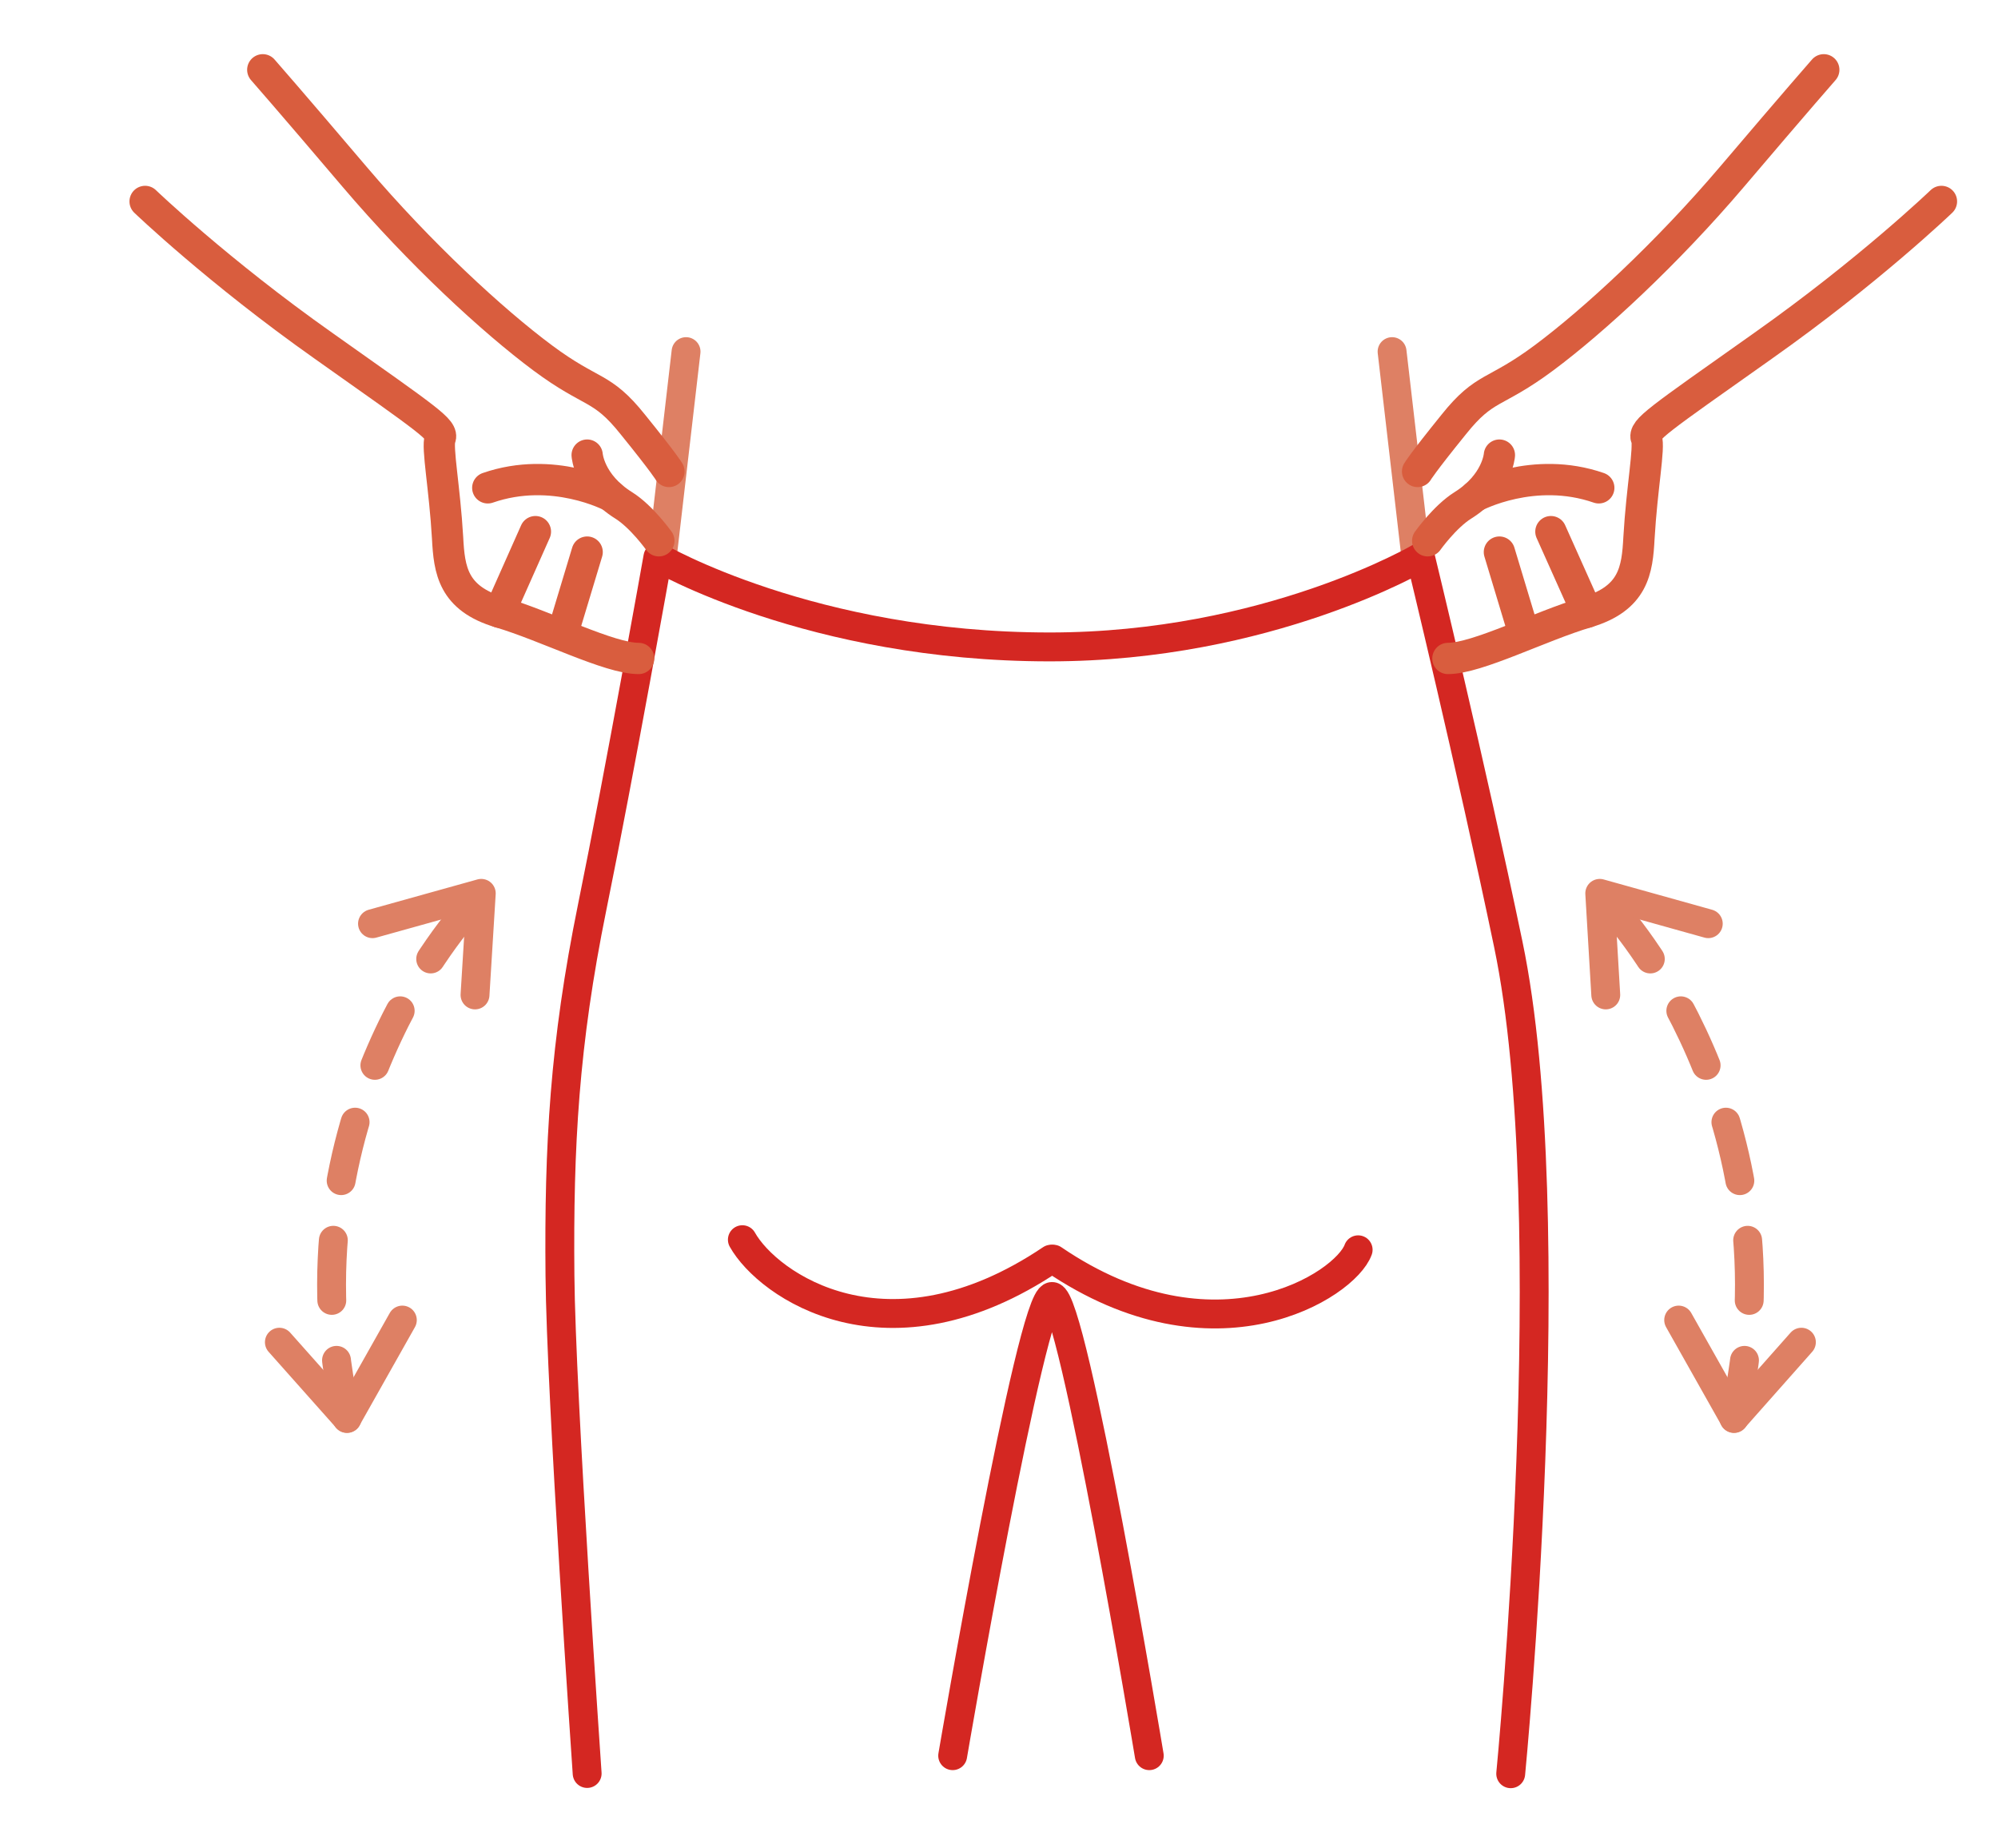 <?xml version="1.0" encoding="utf-8"?>
<!-- Generator: Adobe Illustrator 25.2.0, SVG Export Plug-In . SVG Version: 6.00 Build 0)  -->
<svg version="1.1" id="图层_1" xmlns="http://www.w3.org/2000/svg" xmlns:xlink="http://www.w3.org/1999/xlink" x="0px" y="0px"
	 viewBox="0 0 83.03 76.8" style="enable-background:new 0 0 83.03 76.8;" xml:space="preserve">
<style type="text/css">
	.st0{fill:#DE8064;}
	.st1{fill:#D95D3E;}
	.st2{opacity:0.92;}
	.st3{clip-path:url(#SVGID_2_);}
	.st4{clip-path:url(#SVGID_4_);fill:#D42722;}
	.st5{fill:#D42722;}
	.st6{clip-path:url(#SVGID_6_);}
	
		.st7{fill:none;stroke:#DE8064;stroke-width:1.2;stroke-linecap:round;stroke-linejoin:round;stroke-miterlimit:10;stroke-dasharray:2.5;}
	.st8{fill:#D65A32;}
	.st9{fill:none;stroke:#D42722;stroke-width:1.2;stroke-linecap:round;stroke-linejoin:round;stroke-miterlimit:10;}
	.st10{fill:none;stroke:#DE8064;stroke-linecap:round;stroke-linejoin:round;stroke-miterlimit:10;stroke-dasharray:2.5;}
	
		.st11{fill:none;stroke:#D95D3E;stroke-width:1.2;stroke-linecap:round;stroke-linejoin:round;stroke-miterlimit:10;stroke-dasharray:2.5;}
	.st12{fill:#DC805D;}
	.st13{fill:none;stroke:#DE8064;stroke-width:0.75;stroke-linecap:round;stroke-linejoin:round;stroke-miterlimit:10;}
	.st14{fill:#E1E1E2;stroke:#D95D3E;stroke-linecap:round;stroke-linejoin:round;stroke-miterlimit:10;}
	.st15{fill:none;}
	.st16{fill:#E1E1E2;}
	.st17{fill:none;stroke:#DC805D;stroke-linecap:round;stroke-linejoin:round;stroke-miterlimit:10;}
	.st18{fill:none;stroke:#DC805D;stroke-miterlimit:10;}
	.st19{fill:none;stroke:#D11710;stroke-linecap:round;stroke-linejoin:round;stroke-miterlimit:10;}
	.st20{fill:#C32019;}
	.st21{fill:#D11710;}
	.st22{fill:none;stroke:#DE8064;stroke-width:1.2;stroke-linecap:round;stroke-linejoin:round;stroke-miterlimit:10;}
	.st23{fill:none;stroke:#D95D3E;stroke-width:1.3;stroke-linecap:round;stroke-linejoin:round;stroke-miterlimit:10;}
	.st24{fill:none;stroke:#D75A32;stroke-linecap:round;stroke-linejoin:round;stroke-miterlimit:10;}
	
		.st25{fill:none;stroke:#D42722;stroke-width:0.75;stroke-linecap:round;stroke-linejoin:round;stroke-miterlimit:10;stroke-dasharray:1;}
	.st26{fill:none;stroke:#D42722;stroke-width:0.75;stroke-linecap:round;stroke-linejoin:round;stroke-miterlimit:10;}
</style>
<g>
	<g>
		<path class="st7" d="M19.4,37.85c0,0-7.88,8.53-4.98,21.09"/>
		<polyline class="st22" points="15.48,38.38 20,37.12 19.74,41.34 		"/>
		<polyline class="st22" points="16.72,54.85 14.42,58.93 11.61,55.77 		"/>
	</g>
	<g>
		<path class="st7" d="M67.08,37.85c0,0,7.88,8.53,4.98,21.09"/>
		<polyline class="st22" points="70.99,38.38 66.48,37.12 66.73,41.34 		"/>
		<polyline class="st22" points="69.76,54.85 72.06,58.93 74.86,55.77 		"/>
	</g>
	<path class="st9" d="M39.59,72.95c0,0,3.26-19.08,4.13-19.08s4.04,19.08,4.04,19.08"/>
	<path class="st9" d="M30.85,51.51c1.06,1.89,6.02,5.39,12.83,0.81"/>
	<path class="st9" d="M56.44,51.93c-0.53,1.47-5.95,4.97-12.67,0.39"/>
	<line class="st22" x1="27.52" y1="23.14" x2="28.51" y2="14.61"/>
	<line class="st22" x1="58.84" y1="23.14" x2="57.85" y2="14.61"/>
	<path class="st9" d="M24.4,73.69c0,0-1.09-15.77-1.13-20.69c-0.05-5.4,0.18-9.61,1.34-15.31c1.15-5.64,2.73-14.54,2.73-14.54
		s6.38,3.73,16.28,3.73c9.08,0,15.41-3.73,15.41-3.73s2.09,8.61,3.65,16.09c2.36,11.31,0.1,34.46,0.1,34.46"/>
	<g>
		<path class="st23" d="M10.92,2.9c0,0,1.09,1.24,3.81,4.44c2.72,3.2,5.75,5.99,7.82,7.53c2.07,1.54,2.44,1.13,3.75,2.77
			c1.32,1.63,1.5,1.95,1.5,1.95"/>
		<path class="st23" d="M24.4,18.91c0,0,0.08,1.19,1.52,2.09c0.75,0.47,1.46,1.47,1.46,1.47"/>
		<path class="st23" d="M6.03,8.37c0,0,3.02,2.9,7.43,6.01c4.41,3.12,4.97,3.48,4.83,3.84c-0.14,0.36,0.19,2.05,0.31,4.13
			c0.07,1.34,0.22,2.51,2.17,3.09c1.95,0.58,4.55,1.92,5.77,1.92"/>
		<path class="st23" d="M25.4,20.62c0,0-2.42-1.29-5.13-0.35"/>
		<line class="st23" x1="24.4" y1="22.94" x2="23.45" y2="26.09"/>
		<line class="st23" x1="22.25" y1="22.09" x2="20.76" y2="25.44"/>
	</g>
	<g>
		<path class="st23" d="M75.79,2.9c0,0-1.09,1.24-3.81,4.44c-2.72,3.2-5.75,5.99-7.82,7.53c-2.07,1.54-2.44,1.13-3.75,2.77
			c-1.32,1.63-1.5,1.95-1.5,1.95"/>
		<path class="st23" d="M62.31,18.91c0,0-0.08,1.19-1.52,2.09c-0.75,0.47-1.46,1.47-1.46,1.47"/>
		<path class="st23" d="M80.68,8.37c0,0-3.02,2.9-7.43,6.01c-4.41,3.12-4.97,3.48-4.83,3.84c0.14,0.36-0.19,2.05-0.31,4.13
			c-0.07,1.34-0.22,2.51-2.17,3.09c-1.95,0.58-4.55,1.92-5.77,1.92"/>
		<path class="st23" d="M61.31,20.62c0,0,2.42-1.29,5.13-0.35"/>
		<line class="st23" x1="62.31" y1="22.94" x2="63.26" y2="26.09"/>
		<line class="st23" x1="64.45" y1="22.09" x2="65.95" y2="25.44"/>
	</g>
</g>
</svg>
